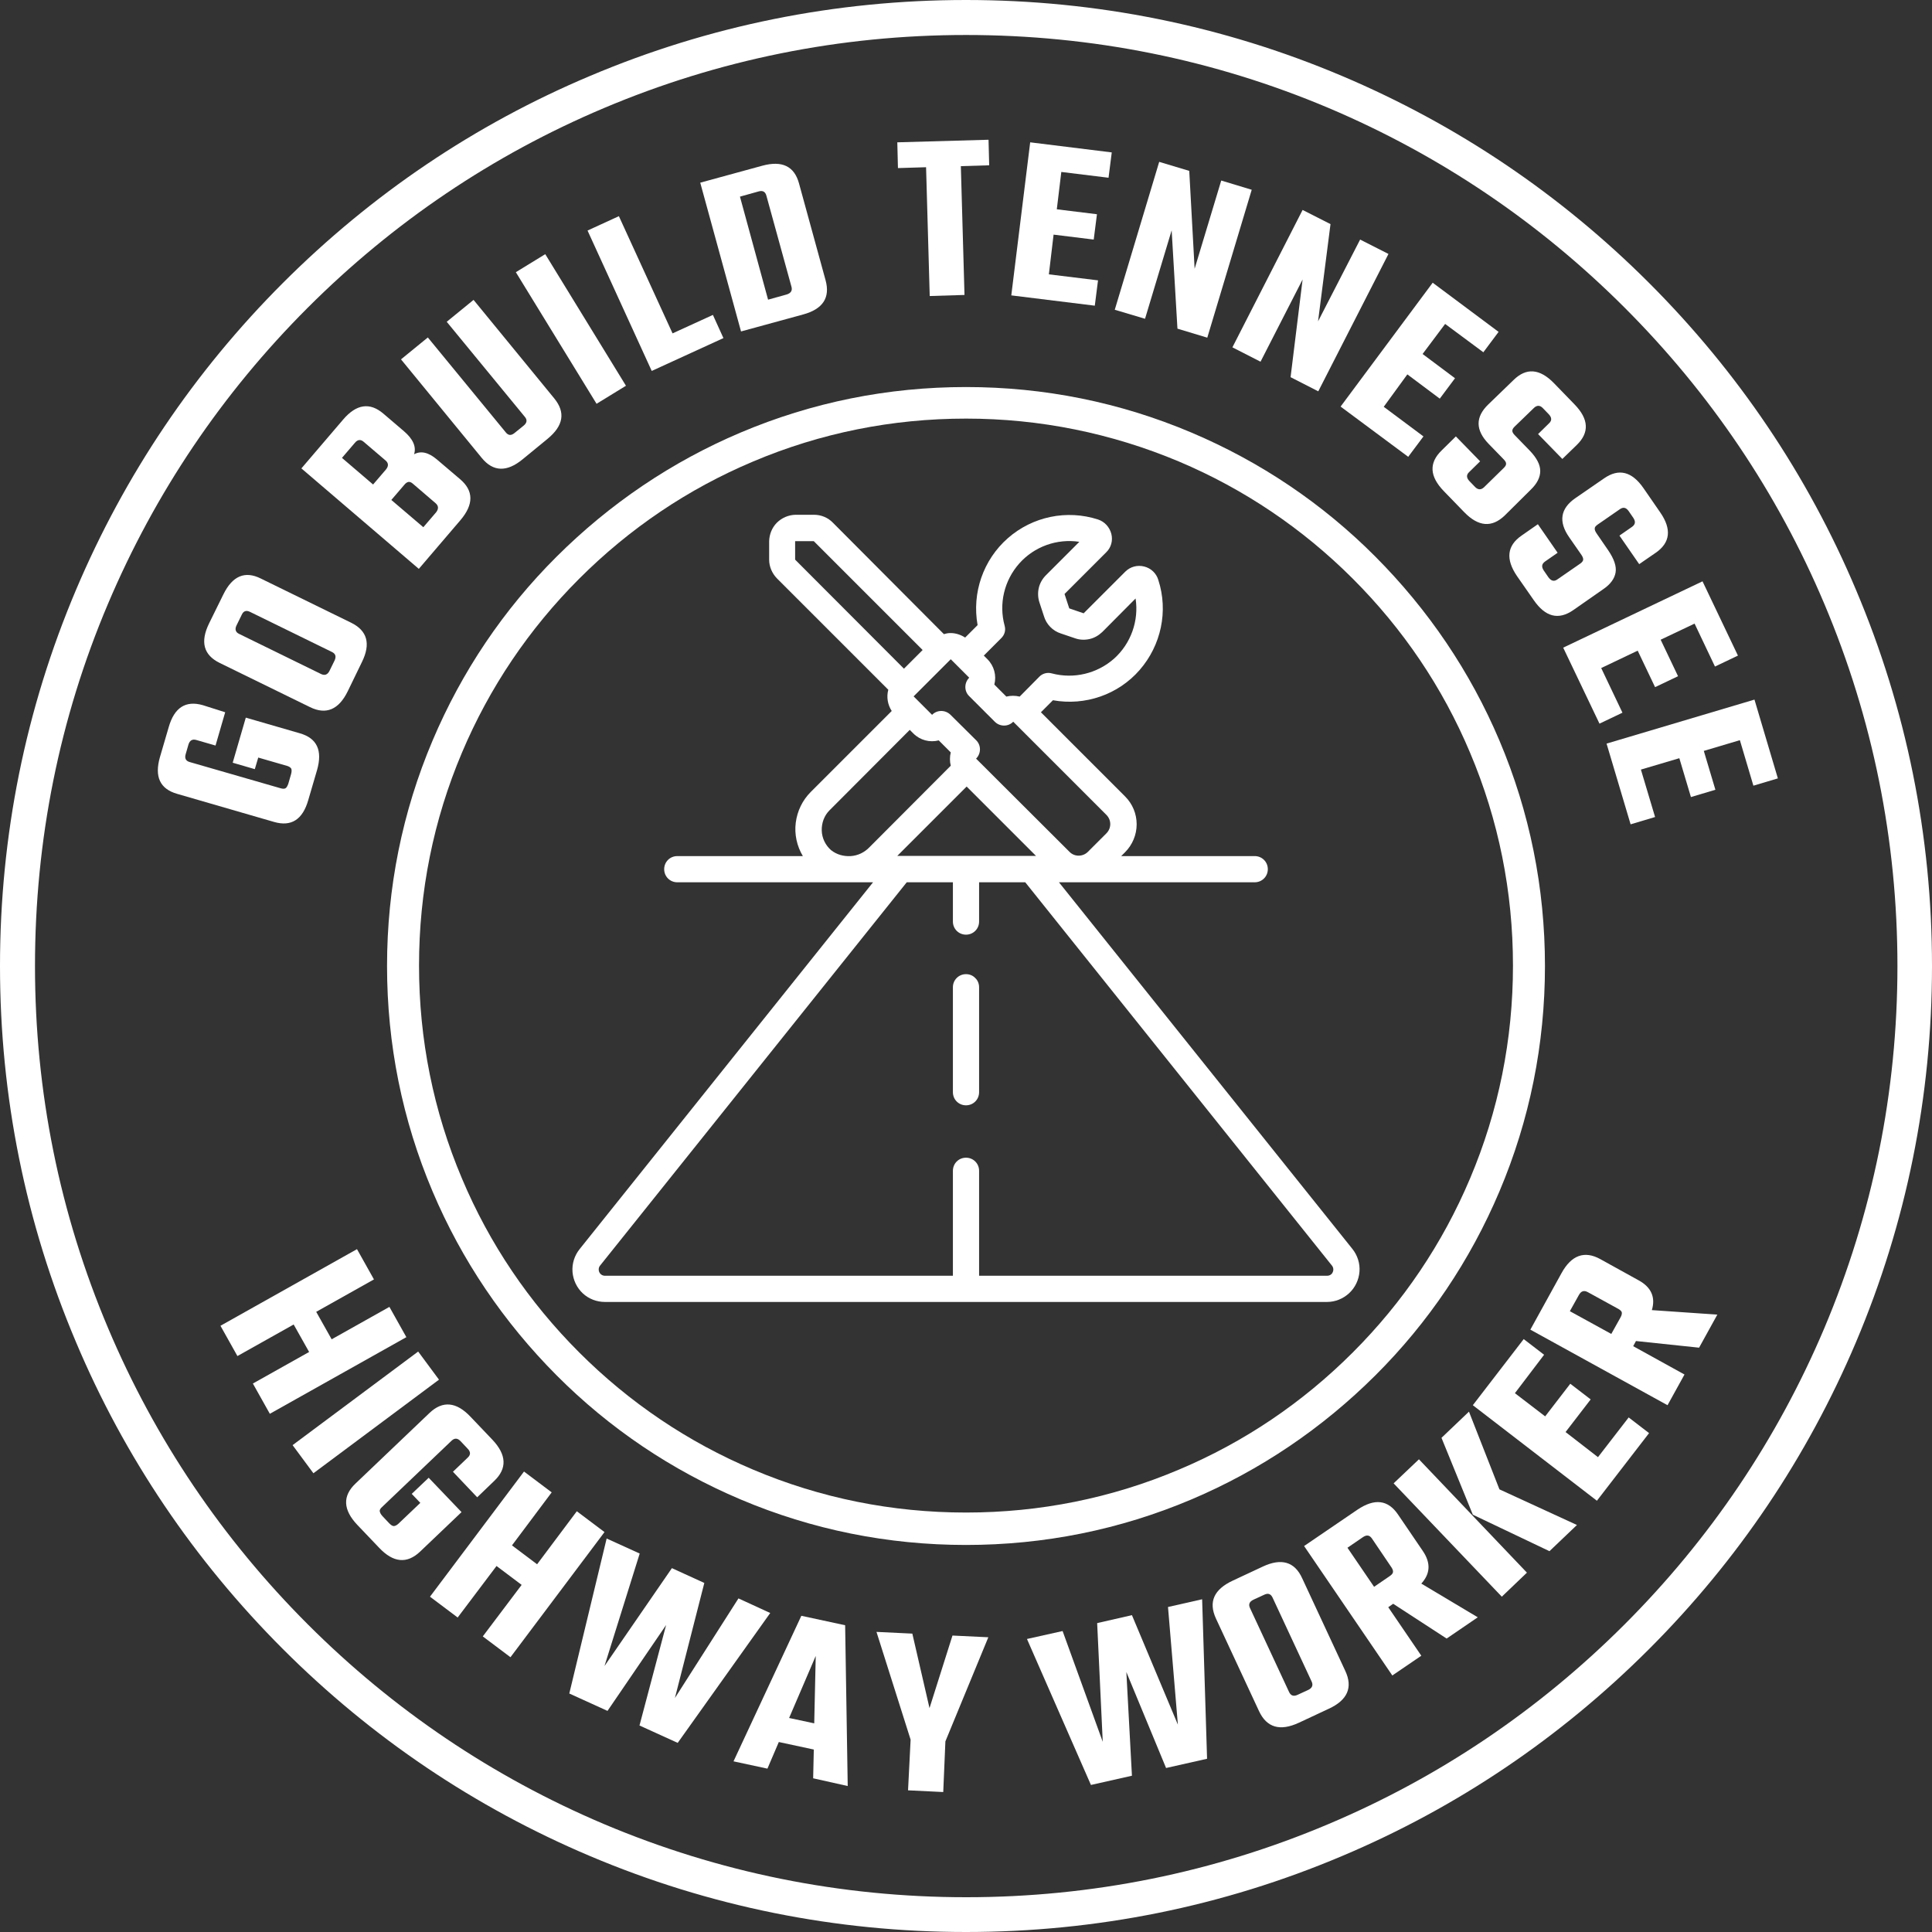 <?xml version="1.0" encoding="UTF-8"?>
<!-- Generator: Adobe Illustrator 27.1.1, SVG Export Plug-In . SVG Version: 6.00 Build 0)  -->
<svg xmlns="http://www.w3.org/2000/svg" xmlns:xlink="http://www.w3.org/1999/xlink" version="1.1" id="Layer_1" x="0px" y="0px" viewBox="0 0 900 900" style="enable-background:new 0 0 900 900;" xml:space="preserve">
<rect x="0" y="0" width="900" height="900" fill="#333333" stroke="none"/>
<style type="text/css">
	.st0{fill:#FFFFFF;}
	.st1{enable-background:new    ;}
</style>
<path class="st0" d="M450,900c-60.7,0-119.7-11.9-175.2-35.4c-53.6-22.7-101.7-55.1-143-96.4c-41.3-41.3-73.8-89.4-96.4-143  C11.9,569.7,0,510.7,0,450s11.9-119.7,35.4-175.2c22.7-53.6,55.1-101.7,96.4-143c41.3-41.3,89.4-73.8,143-96.4  C330.3,11.9,389.3,0,450,0s119.7,11.9,175.2,35.4c53.6,22.7,101.7,55.1,143,96.4c41.3,41.3,73.8,89.4,96.4,143  C888.1,330.3,900,389.3,900,450s-11.9,119.7-35.4,175.2c-22.7,53.6-55.1,101.7-96.4,143c-41.3,41.3-89.4,73.8-143,96.4  C569.7,888.1,510.7,900,450,900L450,900z M450,16.3c-58.6,0-115.4,11.5-168.8,34.1c-51.6,21.8-98,53.1-137.9,93  c-39.8,39.8-71.1,86.2-93,137.9C27.7,334.6,16.3,391.4,16.3,450s11.5,115.4,34.1,168.8c21.8,51.6,53.1,98,93,137.9  c39.8,39.8,86.2,71.1,137.9,93c53.5,22.6,110.3,34.1,168.8,34.1s115.4-11.5,168.8-34.1c51.6-21.8,98-53.1,137.9-93  c39.8-39.8,71.1-86.2,93-137.9c22.6-53.5,34.1-110.3,34.1-168.8s-11.5-115.4-34.1-168.8c-21.8-51.6-53.1-98-93-137.9  c-39.8-39.8-86.2-71.1-137.9-93C565.4,27.7,508.6,16.3,450,16.3L450,16.3z"></path>
<g>
	<path class="st0" d="M104.9,331.8l-4.5,15.5l-9-2.6c-1.8-0.5-3,0.2-3.6,2.1l-1.3,4.5c-0.6,2,0.1,3.2,1.9,3.7l42.3,12.2   c1,0.3,1.8,0.3,2.3,0c0.5-0.3,0.9-1,1.3-2.1l1.3-4.5c0.3-1.1,0.3-1.9,0.1-2.5c-0.3-0.5-0.9-1-1.9-1.3l-13.5-3.9l-1.6,5.4l-10.3-3   l6.1-21l25.2,7.3c8,2.3,10.6,8,8,17.1l-4.1,14c-2.6,9.1-7.9,12.5-15.9,10.2l-45.2-13.1c-8-2.3-10.6-8-8-17.1l4.1-14   c2.6-9.1,7.9-12.5,15.9-10.2L104.9,331.8L104.9,331.8z"></path>
	<path class="st0" d="M97.4,290.4l6.7-13.6c4.2-8.5,10-11,17.4-7.3l42.1,20.6c7.5,3.7,9.2,9.8,5,18.3L162,322   c-4.2,8.6-10.1,11.1-17.6,7.4l-42.1-20.6C94.8,305.1,93.2,299,97.4,290.4L97.4,290.4z M154.6,303.7L116.4,285   c-1.7-0.8-3-0.4-3.8,1.4l-2.4,4.9c-0.9,1.8-0.5,3.2,1.2,4l38.2,18.7c1.7,0.8,3,0.3,3.9-1.5l2.4-4.9   C156.7,305.8,156.3,304.5,154.6,303.7L154.6,303.7z"></path>
	<path class="st0" d="M140.4,218.2l19.4-22.7c6.2-7.3,12.5-8.2,18.8-2.8l9.6,8.2c4.2,3.6,5.8,7.2,4.7,10.7c3.2-1.7,6.7-0.9,10.7,2.5   l10.7,9.1c6.4,5.4,6.4,11.8,0.2,19.1l-19.4,22.7L140.4,218.2L140.4,218.2z M179.6,214.5l-10.2-8.7c-1.4-1.2-2.8-1.1-4.1,0.5l-6,7   l14.5,12.4l6-7C181.1,217.1,181,215.7,179.6,214.5L179.6,214.5z M202.9,234.4l-10.6-9.1c-0.7-0.6-1.4-0.9-2-0.8   c-0.6,0.1-1.3,0.5-2,1.4l-6,7l14.9,12.7l6-7C204.4,237,204.3,235.6,202.9,234.4L202.9,234.4z"></path>
	<path class="st0" d="M208.1,149.9l12.5-10.2l37.6,45.9c5.3,6.5,4.3,12.7-3.1,18.8l-11.7,9.6c-7.3,6-13.7,5.8-19-0.7l-37.6-45.9   l12.5-10.2l36.3,44.2c1.2,1.5,2.5,1.6,4.1,0.3l4.2-3.4c1.6-1.3,1.8-2.7,0.6-4.1L208.1,149.9L208.1,149.9z"></path>
	<path class="st0" d="M240.3,126.8l13.7-8.4l37.6,61.3l-13.7,8.4L240.3,126.8L240.3,126.8z"></path>
	<path class="st0" d="M313.3,155.3l18.8-8.6l4.9,10.8l-33.4,15.3l-29.9-65.4l14.6-6.7L313.3,155.3L313.3,155.3z"></path>
	<path class="st0" d="M326.2,85.1l28.9-7.9c9.2-2.5,14.9,0.2,17.1,8.2l12.4,45.2c2.2,8.1-1.3,13.4-10.5,15.9l-28.9,7.9L326.2,85.1   L326.2,85.1z M368.7,133.6L357,91.1c-0.5-1.8-1.7-2.5-3.7-1.9l-8.6,2.4l13.1,48l8.6-2.4C368.4,136.6,369.2,135.4,368.7,133.6   L368.7,133.6z"></path>
	<path class="st0" d="M460.5,65.1l0.3,11.9l-13.2,0.4l1.7,60l-16.2,0.5l-1.7-60l-13.1,0.4L418,66.3L460.5,65.1L460.5,65.1z"></path>
	<path class="st0" d="M488.6,127.8l22.9,2.8l-1.5,11.8l-38.9-4.8l8.8-71.3l38,4.7l-1.5,11.8l-22-2.7l-2.1,17.4l18.7,2.3l-1.5,11.8   l-18.7-2.3L488.6,127.8L488.6,127.8z"></path>
	<path class="st0" d="M568.9,84.1l14.2,4.3l-20.7,68.9l-13.9-4.2l-2.7-45.8l-12.4,41.2l-14.1-4.2l20.7-68.9l14,4.2l2.5,45.6   L568.9,84.1L568.9,84.1z"></path>
	<path class="st0" d="M633.6,111.6l13.2,6.7l-32.7,64l-12.9-6.6l5.6-45.5l-19.6,38.3l-13.1-6.7l32.7-64l13,6.6l-5.8,45.3   L633.6,111.6L633.6,111.6z"></path>
	<path class="st0" d="M644.6,189.5l18.5,13.8l-7.1,9.5l-31.5-23.4l42.9-57.7l30.7,22.9l-7.1,9.5l-17.8-13.2l-10.5,14l15.1,11.3   l-7.1,9.5l-15.1-11.3L644.6,189.5L644.6,189.5z"></path>
	<path class="st0" d="M691.3,227l9.3-9.1c0.7-0.7,1-1.3,1-1.9c0-0.6-0.4-1.3-1.2-2.1l-6.9-7.1c-6.2-6.4-6.3-12.5-0.2-18.4l11.8-11.4   c5.9-5.8,12.2-5.3,18.8,1.5l9.6,9.9c6.6,6.8,7,13.1,1,18.9l-6.7,6.5l-11.3-11.6l5.1-5c1.4-1.3,1.3-2.7-0.1-4.2l-2.7-2.8   c-1.4-1.5-2.8-1.5-4.2-0.2l-9.1,8.8c-0.7,0.7-1,1.3-1,1.9c0,0.6,0.4,1.3,1.2,2.1l6.8,7c3.4,3.5,5,6.7,5,9.6c0,3-1.5,5.9-4.4,8.7   L701,240.1c-6,5.8-12.3,5.3-18.9-1.5l-9.5-9.8c-6.7-6.9-7-13.2-1-19l6.6-6.5l11.3,11.6l-5.1,5c-1.4,1.3-1.3,2.7,0.1,4.2l2.7,2.8   C688.5,228.2,689.9,228.3,691.3,227L691.3,227z"></path>
	<path class="st0" d="M725.5,269.9l10.7-7.4c0.8-0.6,1.2-1.1,1.3-1.7c0.1-0.6-0.2-1.4-0.8-2.3l-5.7-8.2c-5.1-7.3-4.1-13.4,2.8-18.2   l13.5-9.3c6.8-4.7,12.9-3.2,18.3,4.6l7.8,11.3c5.4,7.8,4.7,14.1-2.1,18.8l-7.7,5.3l-9.2-13.3l5.9-4.1c1.5-1.1,1.7-2.4,0.6-4.1   l-2.2-3.2c-1.2-1.7-2.5-2-4.1-0.9l-10.4,7.2c-0.8,0.6-1.3,1.1-1.3,1.7c-0.1,0.6,0.2,1.4,0.8,2.3l5.5,8c2.7,4,3.9,7.4,3.4,10.3   c-0.5,2.9-2.4,5.5-5.8,7.8l-13.9,9.7c-6.9,4.8-13,3.2-18.4-4.6l-7.8-11.2c-5.4-7.9-4.7-14.2,2.1-18.9l7.6-5.3l9.2,13.3l-5.9,4.1   c-1.5,1.1-1.7,2.4-0.6,4.1l2.2,3.2C722.6,270.7,724,271,725.5,269.9L725.5,269.9z"></path>
	<path class="st0" d="M745.9,311.2l9.9,20.8l-10.7,5.1l-16.9-35.4l64.9-30.9l16.5,34.6l-10.7,5.1l-9.5-20l-15.8,7.5l8.1,17   l-10.7,5.1l-8.1-17L745.9,311.2L745.9,311.2z"></path>
	<path class="st0" d="M764.4,358.5l6.6,22.1l-11.4,3.4l-11.2-37.6l68.9-20.5l10.9,36.7l-11.4,3.4l-6.3-21.2l-16.8,5l5.4,18.1   l-11.4,3.4l-5.4-18.1L764.4,358.5L764.4,358.5z"></path>
</g>
<path class="st0" d="M450,719.7c-36.4,0-71.7-7.1-105-21.2c-32.1-13.6-61-33-85.7-57.8s-44.2-53.6-57.8-85.7  c-14.1-33.3-21.2-68.6-21.2-105s7.1-71.7,21.2-105c13.6-32.1,33-61,57.8-85.7s53.6-44.2,85.7-57.8c33.3-14.1,68.6-21.2,105-21.2  s71.7,7.1,105,21.2c32.1,13.6,61,33,85.7,57.8s44.2,53.6,57.8,85.7c14.1,33.3,21.2,68.6,21.2,105s-7.1,71.7-21.2,105  c-13.6,32.1-33,61-57.8,85.7s-53.6,44.2-85.7,57.8C521.7,712.6,486.4,719.7,450,719.7L450,719.7z M450,195c-34.4,0-67.8,6.7-99.2,20  c-30.4,12.8-57.6,31.2-81,54.6s-41.8,50.7-54.6,81c-13.3,31.4-20,64.8-20,99.2s6.7,67.8,20,99.2c12.8,30.4,31.2,57.6,54.6,81  c23.4,23.4,50.7,41.8,81,54.6c31.4,13.3,64.8,20,99.2,20s67.8-6.7,99.2-20c30.4-12.8,57.6-31.2,81-54.6s41.8-50.7,54.6-81  c13.3-31.4,20-64.8,20-99.2s-6.7-67.8-20-99.2c-12.8-30.4-31.2-57.6-54.6-81c-23.4-23.4-50.7-41.8-81-54.6  C517.8,201.8,484.4,195,450,195L450,195z"></path>
<g>
	<g class="st1">
		<path class="st0" d="M181.4,608.8l7.9,14.1l-63.6,35.7l-7.9-14.1l26.2-14.7l-7.2-12.8l-26.2,14.7l-7.9-14.1l63.6-35.7l7.9,14.1    l-26.9,15.1l7.2,12.8L181.4,608.8z"></path>
	</g>
	<g class="st1">
		<path class="st0" d="M194.8,629.6l9.7,13.1l-58.5,43.6l-9.7-13.1L194.8,629.6z"></path>
	</g>
	<g class="st1">
		<path class="st0" d="M222.3,697.5L211,685.6l6.9-6.6c1.4-1.3,1.4-2.7-0.1-4.2l-3.2-3.4c-1.4-1.5-2.8-1.6-4.2-0.3L178,702    c-0.8,0.7-1.2,1.4-1.1,2s0.4,1.3,1.2,2.2l3.2,3.4c0.8,0.8,1.5,1.3,2.1,1.3c0.6,0,1.3-0.3,2.1-1l10.3-9.8l-4-4.2l7.9-7.5l15.3,16    l-19.3,18.4c-6.1,5.8-12.5,5.2-19.1-1.8l-10.2-10.7c-6.6-7-6.9-13.4-0.8-19.2l34.5-32.9c6.1-5.8,12.5-5.2,19.1,1.8l10.2,10.7    c6.6,7,6.9,13.4,0.8,19.2L222.3,697.5z"></path>
	</g>
	<g class="st1">
		<path class="st0" d="M268.7,704l12.9,9.7L237.8,772l-12.9-9.7l18.1-24l-11.7-8.8l-18.1,24l-12.9-9.7l43.8-58.3l12.9,9.7    l-18.5,24.7l11.7,8.8L268.7,704z"></path>
	</g>
	<g class="st1">
		<path class="st0" d="M344,744.6l14.8,6.8l-43.1,60.5l-17.8-8.1l12.4-46.8L283,797l-17.8-8.1l17.4-72.2l15.4,7l-16.4,52.4    l31.4-45.6l15.1,6.9L314.4,791L344,744.6z"></path>
	</g>
	<g class="st1">
		<path class="st0" d="M378.8,828.4l0.3-13.4l-16.3-3.5l-5.3,12.4l-15.8-3.4l31.6-67.8l20.4,4.4l1.2,74.9L378.8,828.4z M367.6,800.3    l11.7,2.5l0.7-31.4L367.6,800.3z"></path>
	</g>
	<g class="st1">
		<path class="st0" d="M439.4,834.8L423,834l1.2-23.6l-15.9-50.2l16.7,0.8l8,34.7l10.7-33.8l16.7,0.8l-20,48.5L439.4,834.8z"></path>
	</g>
	<g class="st1">
		<path class="st0" d="M544.1,748.6L560,745l2.3,74.3l-19.1,4.3l-18.5-44.7l2.6,48.3l-19.1,4.3l-29.8-68l16.6-3.7l18.7,51.6    l-2.6-55.3l16.2-3.7l21.4,51L544.1,748.6z"></path>
	</g>
	<g class="st1">
		<path class="st0" d="M574.3,736.3l13.9-6.5c8.7-4.1,14.9-2.3,18.4,5.4l20.1,43.2c3.6,7.7,1,13.6-7.7,17.6l-13.9,6.5    c-8.8,4.1-15,2.3-18.6-5.4l-20.1-43.2C562.9,746.2,565.5,740.4,574.3,736.3z M611,783.3l-18.2-39.1c-0.8-1.7-2.1-2.2-3.9-1.3    l-5,2.3c-1.9,0.9-2.4,2.2-1.6,3.9l18.2,39.1c0.8,1.7,2.1,2.2,4,1.3l5-2.3C611.3,786.3,611.8,785,611,783.3z"></path>
	</g>
	<g class="st1">
		<path class="st0" d="M646.7,748.7l15.4,22.6l-13.5,9.2l-41.1-60.3l24.8-16.9c8-5.4,14.3-4.7,19,2.3l11.5,16.9    c3.8,5.6,3.5,10.6-0.7,15.2l26.3,15.7l-14.5,9.9L649,747.1L646.7,748.7z M627.7,721l12.4,18.2l7.3-5c0.9-0.6,1.4-1.2,1.5-1.8    c0.1-0.6-0.1-1.3-0.6-2.1l-9.2-13.6c-1.1-1.6-2.4-1.8-4.1-0.7L627.7,721z"></path>
	</g>
	<g class="st1">
		<path class="st0" d="M699.6,743.8L649.2,691l11.8-11.2l50.3,52.8L699.6,743.8z M684.3,657.6l14.2,36.2l36.1,16.6l-12.8,12.2    l-35.7-17l-14.6-35.8L684.3,657.6z"></path>
	</g>
	<g class="st1">
		<path class="st0" d="M744.4,678.8l14.3-18.5l9.5,7.3l-24.3,31.5l-57.8-44.5l23.7-30.8l9.5,7.3L705.7,649l14.1,10.8l11.7-15.2    l9.5,7.3l-11.7,15.2L744.4,678.8z"></path>
	</g>
	<g class="st1">
		<path class="st0" d="M760.8,627.1l23.9,13.2l-7.9,14.3l-63.9-35.2l14.5-26.3c4.6-8.4,10.7-10.6,18-6.6l17.9,9.9    c5.9,3.2,8,7.9,6.2,13.9l30.5,2.1l-8.5,15.4l-29.4-3.1L760.8,627.1z M731.3,610.8l19.3,10.6l4.3-7.7c0.5-0.9,0.7-1.7,0.6-2.3    c-0.1-0.6-0.7-1.1-1.5-1.6l-14.4-7.9c-1.7-0.9-3-0.5-4,1.2L731.3,610.8z"></path>
	</g>
</g>
<path class="st0" d="M493.3,411h91.2c3.4,0,6.1-2.7,6.1-6.1s-2.7-6.1-6.1-6.1h-62.2l1.8-1.8c3.4-3.4,5.4-8.1,5.4-13s-1.9-9.5-5.4-13  l-39.2-39.2l5.6-5.6v0c15,2.7,30.4-2.6,40.4-14.1s13.4-27.4,8.7-41.9c-0.9-3.1-3.4-5.5-6.6-6.3c-3.2-0.8-6.5,0.1-8.8,2.4l-19.4,19.4  l-6.7-2.3l-2.2-6.7l19.4-19.4c2.3-2.2,3.2-5.5,2.4-8.6c-0.8-3.1-3.1-5.7-6.2-6.7c-14.5-4.7-30.5-1.4-42,8.7  c-11.5,10.1-16.8,25.5-14.1,40.5l-5.8,5.8h0c-2-1.3-4.4-2.1-6.8-2.1c-1.1,0-2.1,0.2-3.1,0.5L388,243.5c-2.3-2.4-5.5-3.7-8.8-3.7  h-8.7c-3.2,0.1-6.3,1.4-8.6,3.7s-3.5,5.4-3.6,8.6v8.6c0,3.2,1.3,6.3,3.6,8.7l51.9,51.9v0c-0.9,3.4-0.3,7,1.6,9.9l-37.7,37.7h0  c-3.9,3.9-6.3,8.9-7,14.3s0.5,10.9,3.3,15.6h-58.5c-3.4,0-6.1,2.7-6.1,6.1s2.7,6.1,6.1,6.1h91.2L270,581.9c-2.4,3-3.6,6.8-3.3,10.6  c0.3,3.8,2,7.4,4.8,10c2.8,2.6,6.5,4,10.3,4h336.4c3.8,0,7.5-1.5,10.3-4.1s4.5-6.2,4.8-10c0.3-3.8-0.9-7.6-3.3-10.6L493.3,411  L493.3,411z M468,291.5c-2.8-10.2-0.2-21.1,6.8-29c7-7.9,17.6-11.7,28-10.1L487.2,268c-1.6,1.6-2.8,3.7-3.3,5.9  c-0.5,2.2-0.4,4.6,0.3,6.7l2.1,6.4l0,0c1.1,3.8,4.1,6.9,7.9,8.1l6.5,2.2c2.2,0.8,4.5,0.9,6.8,0.4c2.3-0.5,4.3-1.7,6-3.3l15.5-15.6h0  c1.6,10.4-2.2,21-10,28c-7.9,7-18.8,9.6-29,6.9c-2.1-0.6-4.4,0-5.9,1.6l-9.1,9.2h0c-2-0.5-4.2-0.5-6.2,0l-5.6-5.6v0  c1.1-4.2-0.1-8.7-3.2-11.8l-1.7-1.7l8-8l0,0C468,295.8,468.6,293.6,468,291.5L468,291.5L468,291.5z M451.5,315.7L451.5,315.7  c-2.4,2.4-2.4,6.3,0,8.6l11.9,11.9c2.4,2.4,6.3,2.4,8.6,0l43.4,43.4v0c2.4,2.4,2.4,6.2,0,8.6l-8.6,8.6v0c-2.4,2.4-6.3,2.4-8.6,0  l-43.5-43.4c2.4-2.4,2.4-6.3,0-8.6L442.8,333c-2.4-2.4-6.3-2.4-8.6,0l-8.6-8.6l17.3-17.3L451.5,315.7L451.5,315.7z M370.5,252.1h8.6  l50.7,50.7l-8.7,8.7l-50.7-50.8V252.1L370.5,252.1z M386.4,377.5l37.4-37.5l1.7,1.7c3.1,3.1,7.6,4.3,11.8,3.2l5.6,5.6  c-0.5,2-0.5,4.2,0,6.2l-37.9,38c-2.3,2.4-5.4,3.9-8.7,4.1c-3.3,0.2-6.6-0.7-9.2-2.8c-2.6-2.3-4.2-5.6-4.3-9.1  C382.7,383.3,384,379.9,386.4,377.5L386.4,377.5L386.4,377.5z M450.3,366.4l32.3,32.3h-64.6L450.3,366.4z M618.2,594.3H456.1v-48.9  c0-3.4-2.7-6.1-6.1-6.1s-6.1,2.7-6.1,6.1v48.9l-162.1,0c-1.6,0-2.9-1.3-2.9-2.9c0-0.7,0.2-1.3,0.6-1.8L422.4,411h21.5v18.3  c0,3.4,2.7,6.1,6.1,6.1s6.1-2.7,6.1-6.1V411h21.5l142.9,178.6c0.7,0.9,0.8,2.1,0.3,3.1C620.4,593.7,619.3,594.3,618.2,594.3  L618.2,594.3L618.2,594.3z"></path>
<path class="st0" d="M450,453.8c-3.4,0-6.1,2.7-6.1,6.1v48.9c0,3.4,2.7,6.1,6.1,6.1s6.1-2.7,6.1-6.1v-48.9c0-1.6-0.6-3.2-1.8-4.3  C453.2,454.4,451.6,453.8,450,453.8L450,453.8L450,453.8z"></path>
</svg>
